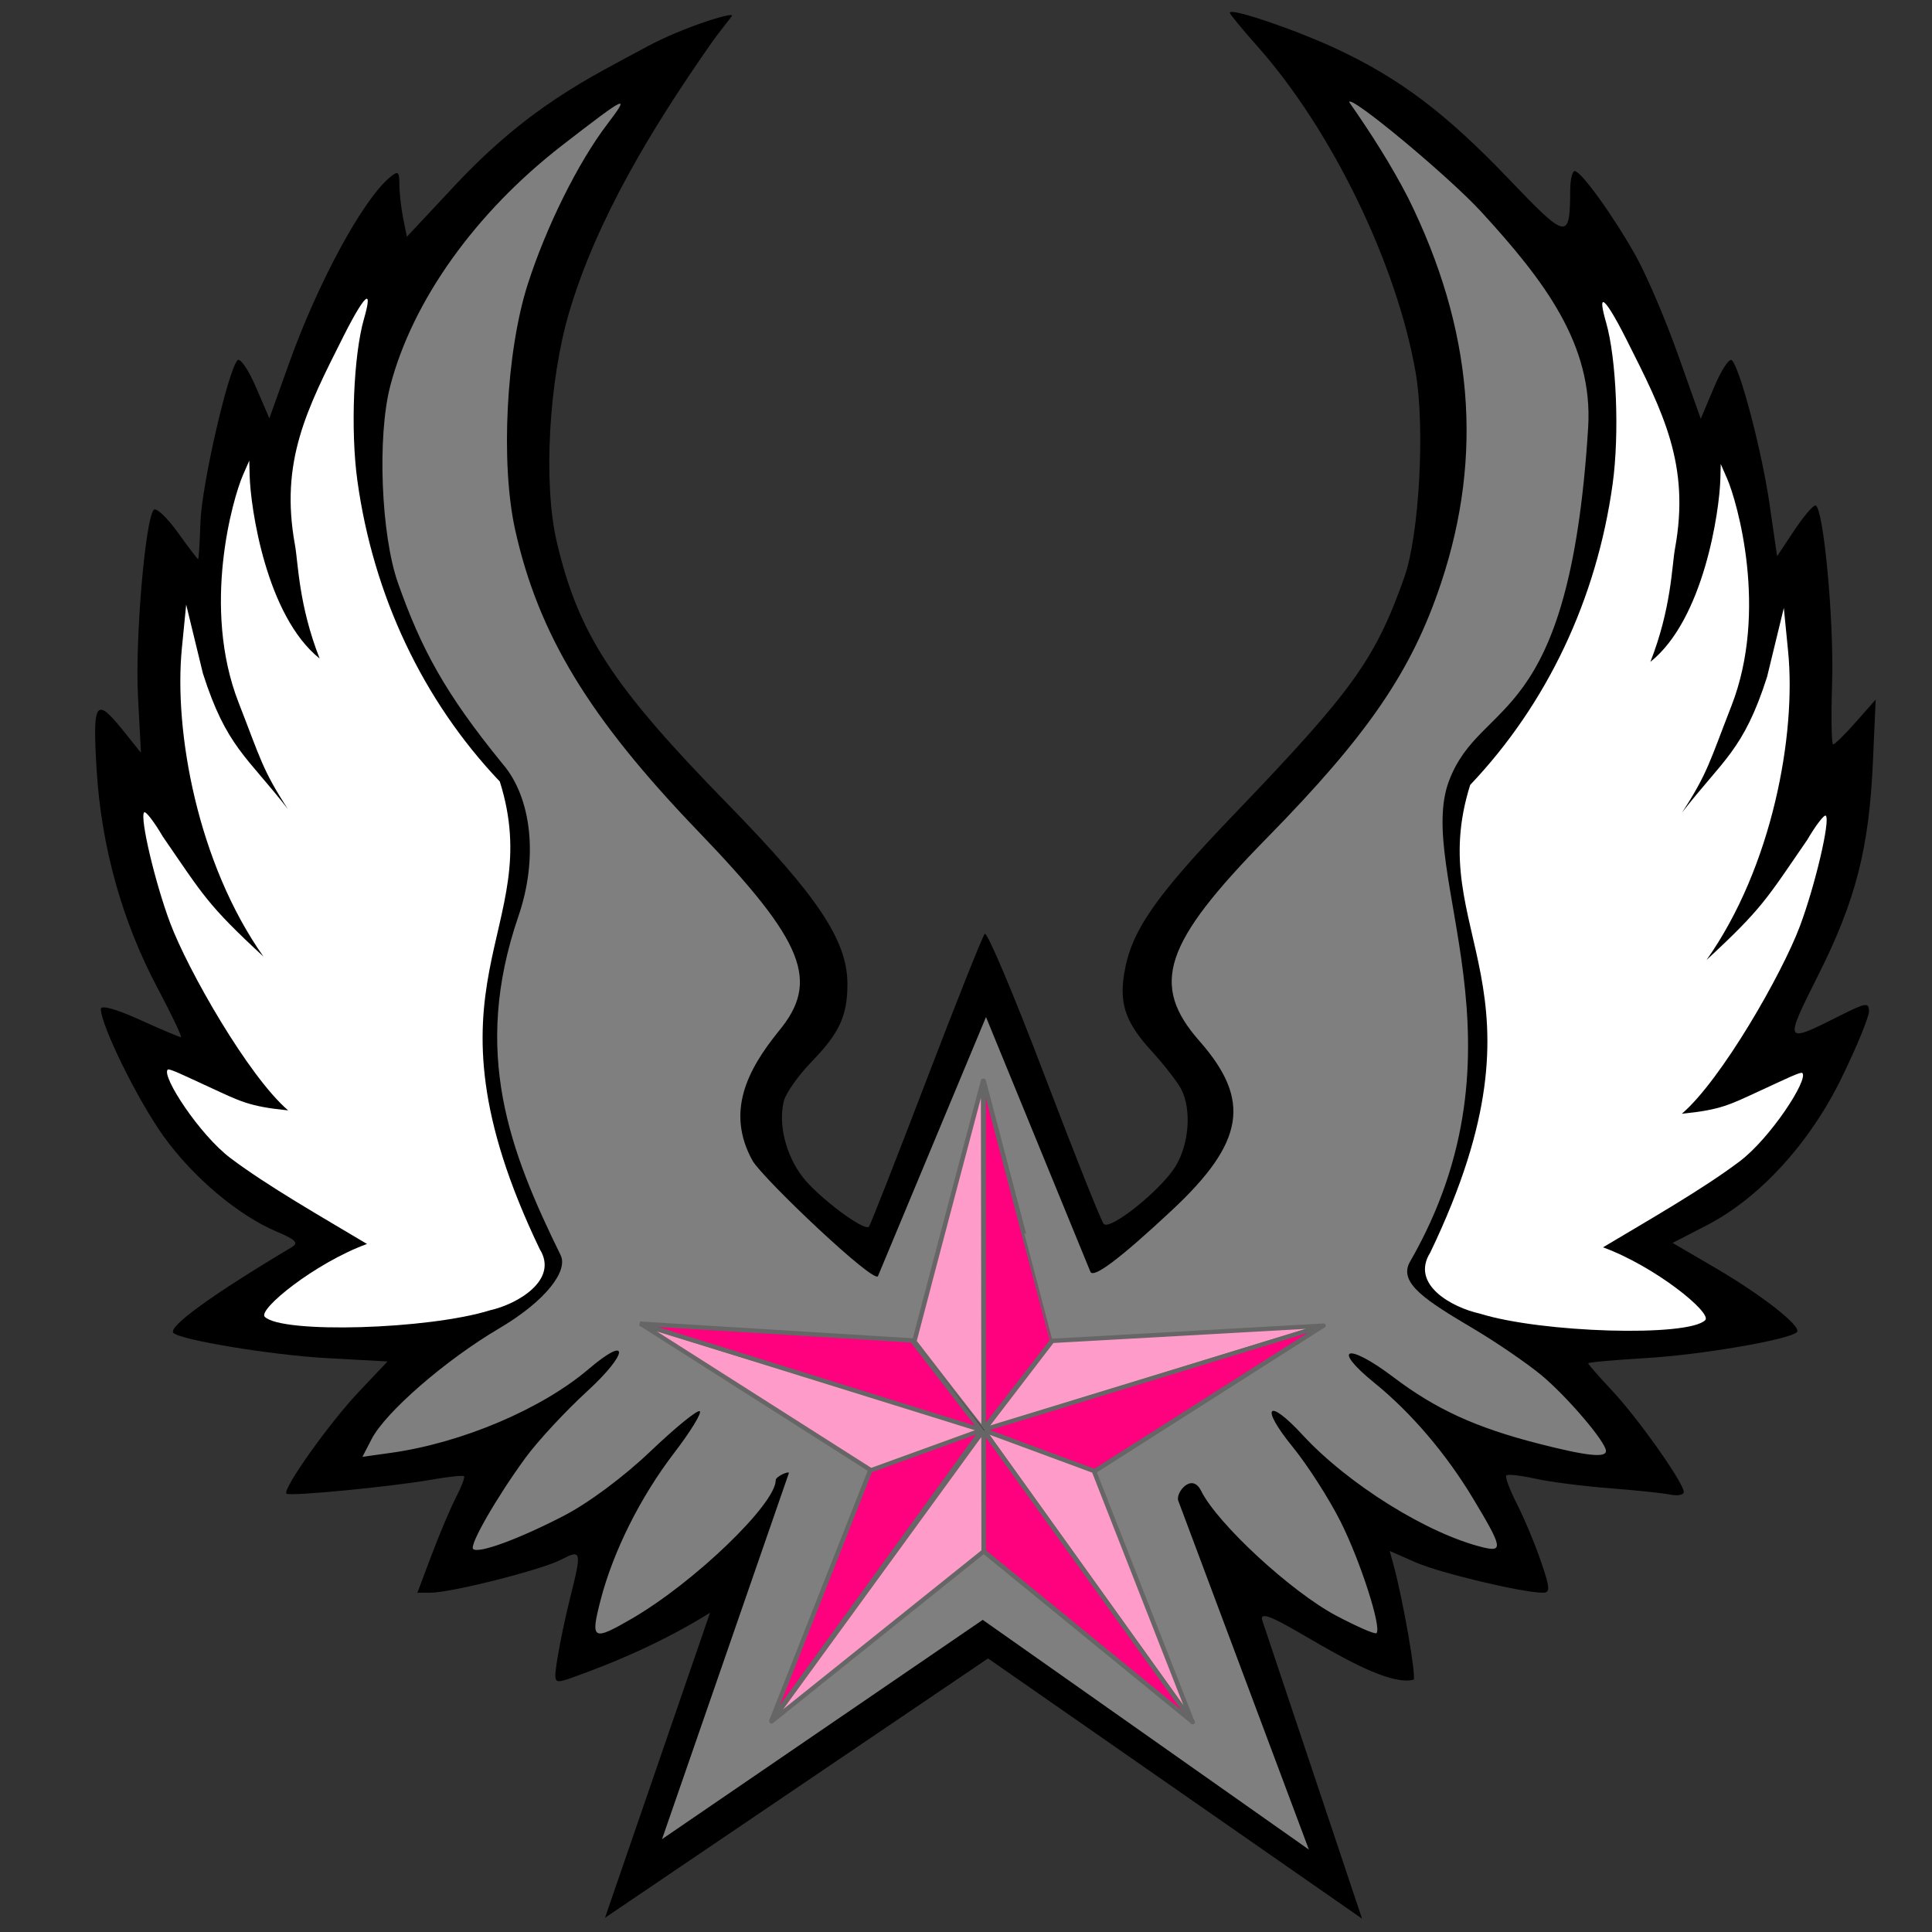 <?xml version="1.0"?><svg width="650" height="650" xmlns="http://www.w3.org/2000/svg" xmlns:xlink="http://www.w3.org/1999/xlink">
 <rect width="100%" height="100%" fill="#333333" stroke="none"/>
 <title>NauticStarWing</title>
 <defs>
  <symbol height="480" width="640" id="svg_25">
   <title>WLA Nautical Star</title>
   <g>
    <title>Layer 1</title>
    <path d="m242.815,258.57c0,0.791 -34.528,-45.581 -45.915,-60.688c0,0 11.387,15.107 -0.182,-0.238c11.299,-44.818 45.745,-178.561 45.745,-178.561c0,0 0.264,179.828 0.352,239.487z" stroke-width="3" stroke-miterlimit="4" stroke-linejoin="round" stroke-dashoffset="0" stroke="#666666" marker-start="none" marker-mid="none" marker-end="none" fill-rule="nonzero" fill="#ff9bc8" id="svg_24"/>
    <path d="m242.815,19.097l0,238.62l45.501,-60.43l-0.038,0c-0.038,0 -34.283,-134.114 -45.463,-178.19z" stroke-width="3" stroke-miterlimit="4" stroke-linejoin="round" stroke-dashoffset="0" stroke="#666666" marker-start="none" marker-mid="none" marker-end="none" fill-rule="nonzero" fill="#ff007f" id="svg_23"/>
    <path d="m288.422,197.287l180.355,-10.418l-225.962,71.785l45.607,-61.367z" stroke-width="3" stroke-miterlimit="4" stroke-linejoin="round" stroke-dashoffset="0" stroke="#666666" marker-start="none" marker-mid="none" marker-end="none" fill-rule="nonzero" fill="#ff9bc8" id="svg_22"/>
    <path d="m242.447,258.312l225.792,-71.181l-152.113,99.764l-73.679,-28.583z" stroke-width="3" stroke-miterlimit="4" stroke-linejoin="round" stroke-dashoffset="0" stroke="#666666" marker-start="none" marker-mid="none" marker-end="none" fill-rule="nonzero" fill="#ff007f" id="svg_21"/>
    <path d="m381.515,458.242l-65.381,-171.824l-73.503,-27.977l138.884,199.801z" stroke-width="3" stroke-miterlimit="4" stroke-linejoin="round" stroke-dashoffset="0" stroke="#666666" marker-start="none" marker-mid="none" marker-end="none" fill-rule="nonzero" fill="#ff9bc8" id="svg_20"/>
    <path d="m381.82,458.5l-139.097,-199.995l-0.509,82.434l139.606,117.561z" stroke-width="3" stroke-miterlimit="4" stroke-linejoin="round" stroke-dashoffset="0" stroke="#666666" marker-start="none" marker-mid="none" marker-end="none" fill-rule="nonzero" fill="#ff007f" id="svg_19"/>
    <path d="m101.781,458.05l140.942,-199.544l0.092,83.033l-141.034,116.511l0,0z" stroke-width="3" stroke-miterlimit="4" stroke-linejoin="round" stroke-dashoffset="0" stroke="#666666" marker-start="none" marker-mid="none" marker-end="none" fill-rule="nonzero" fill="#ff9bc8" id="svg_18"/>
    <path d="m242.447,257.312l-140.71,200.188l66.164,-172.698l74.546,-27.49z" stroke-width="3" stroke-miterlimit="4" stroke-linejoin="round" stroke-dashoffset="0" stroke="#666666" marker-start="none" marker-mid="none" marker-end="none" fill-rule="nonzero" fill="#ff007f" id="svg_17"/>
    <path d="m242.631,258.014l-74.744,27.952l-152.331,-99.885l227.075,71.933" stroke-width="3" stroke-miterlimit="4" stroke-linejoin="round" stroke-dashoffset="0" stroke="#666666" marker-start="none" marker-mid="none" marker-end="none" fill-rule="nonzero" fill="#ff9bc8" id="svg_16"/>
    <path d="m242.815,258.743l-227.205,-72.74l180.745,11.344l46.46,61.396z" stroke-miterlimit="4" stroke-linejoin="round" stroke-dashoffset="0" stroke="#000000" marker-start="none" marker-mid="none" marker-end="none" fill-rule="nonzero" fill="#f7041b" id="svg_15"/>
    <path d="m14.25,185.5l226.75,72.75l-45.75,-61.25l-181,-11.5z" stroke-width="3" stroke="#666666" fill="#ff007f" id="svg_2"/>
   </g>
  </symbol>
 </defs>
 <g>
  <title>Layer 1</title>
  <path d="m203.545,645.216l35.334,-102.623c-15.004,9.344 -31.238,16.531 -47.946,22.378c-4.595,1.39 -4.692,1.177 -3.347,-7.312c0.762,-4.81 2.666,-13.85 4.231,-20.089c3.973,-15.846 3.837,-16.406 -3.109,-12.814c-6.633,3.43 -36.769,11.058 -43.774,11.08l-4.505,0.014l4.814,-12.791c2.648,-7.035 6.325,-15.711 8.171,-19.281c1.846,-3.569 3.063,-6.778 2.705,-7.13c-0.358,-0.352 -5.173,0.159 -10.7,1.136c-13.465,2.38 -48.033,5.721 -49.044,4.741c-1.464,-1.419 14.363,-23.713 24.275,-34.193l9.73,-10.288l-20.619,-1.133c-18.205,-1 -49.019,-6.073 -51.409,-8.463c-2.005,-2.005 13.018,-12.893 39.834,-28.869c2.349,-1.399 1.259,-2.534 -4.934,-5.139c-13.109,-5.512 -28.422,-18.429 -38.363,-32.359c-8.609,-12.065 -20.836,-36.892 -20.965,-42.572c-0.033,-1.467 4.957,-0.113 12.966,3.518c7.161,3.247 13.438,5.903 13.949,5.903c0.511,0 -3.033,-7.461 -7.874,-16.581c-11.851,-22.325 -18.87,-47.462 -20.447,-73.227c-1.425,-23.296 -0.357,-24.885 8.938,-13.299l5.966,7.436l-1.001,-19.13c-0.994,-19.005 2.46,-59.655 5.321,-62.607c0.822,-0.849 4.429,2.543 8.016,7.537c3.586,4.994 6.691,9.077 6.898,9.074c0.208,-0.003 0.563,-5.656 0.79,-12.562c0.404,-12.313 9.323,-51.188 12.474,-54.369c0.88,-0.888 3.649,3.148 6.154,8.97l4.554,10.586l6.484,-18.159c9.787,-27.412 24.906,-55.347 34.069,-62.952c2.762,-2.292 3.185,-1.976 3.185,2.377c0,2.761 0.567,7.856 1.26,11.323l1.261,6.303l16.078,-17.185c25.068,-26.793 45.031,-36.127 64.794,-46.822c11.693,-6.328 29.401,-11.887 28.484,-10.297c-0.571,0.991 -3.546,4.316 -7.636,10.186c-19.12,27.444 -37.784,58.04 -47.092,89.442c-6.917,23.336 -8.784,57.857 -4.185,77.381c7.3,30.989 18.617,48.344 57.435,88.083c30.45,31.171 40.342,46.03 40.342,60.595c0,10.707 -2.658,16.491 -12.006,26.124c-4.484,4.62 -8.702,10.588 -9.373,13.261c-1.943,7.74 0.588,18.072 6.243,25.485c5.121,6.714 20.728,18.453 22.362,16.819c0.455,-0.455 9.094,-22.456 19.199,-48.891c10.104,-26.434 19.002,-48.779 19.773,-49.653c0.771,-0.875 9.756,20.38 19.967,47.232c10.21,26.853 19.239,49.523 20.064,50.379c2.189,2.271 19.186,-11.345 24.113,-19.317c4.637,-7.503 5.504,-19.244 1.927,-26.086c-1.262,-2.415 -5.754,-8.181 -9.981,-12.814c-8.654,-9.484 -10.847,-15.702 -9.173,-26.018c2.319,-14.285 10.212,-25.705 37.231,-53.867c39.734,-41.414 47.231,-51.863 57.022,-79.472c5.013,-14.135 7.014,-50.466 3.798,-68.936c-6.353,-36.482 -28.191,-81.506 -53.179,-109.641c-5.144,-5.792 -9.354,-10.905 -9.354,-11.361c0,-1.807 21.931,5.625 36,12.2c21.191,9.904 36.8,21.698 57.823,43.688c19.713,20.62 20.643,20.793 20.714,3.864c0.015,-3.593 0.706,-6.504 1.535,-6.47c2.213,0.091 13.139,15.292 20.624,28.693c3.586,6.419 9.95,21.342 14.142,33.163l7.623,21.492l4.488,-10.647c2.468,-5.855 5.169,-9.926 6.002,-9.044c2.843,3.006 10.085,30.677 12.645,48.315l2.554,17.603l5.672,-8.542c3.12,-4.698 6.354,-8.542 7.189,-8.542c2.682,0 6.318,38.543 5.64,59.799c-0.361,11.333 -0.204,20.604 0.348,20.601c0.553,-0.002 4,-3.396 7.66,-7.541l6.654,-7.537l-0.936,21.103c-1.28,28.866 -5.781,46.447 -18.273,71.367c-11.742,23.424 -11.759,23.393 7.408,13.76c8.511,-4.278 9.547,-4.424 9.547,-1.34c0,1.902 -4.103,11.892 -9.117,22.199c-10.761,22.12 -27.647,40.597 -45.525,49.813l-11.43,5.892l14.444,8.442c15.783,9.225 29.16,19.753 27.396,21.562c-2.463,2.525 -32.182,7.65 -50.637,8.731c-10.778,0.631 -19.596,1.429 -19.596,1.773c0,0.344 3.646,4.509 8.103,9.255c8.648,9.21 24.055,30.999 24.055,34.02c0,1.001 -2.035,1.404 -4.522,0.897c-2.487,-0.507 -11.758,-1.481 -20.602,-2.165c-8.843,-0.684 -20.043,-2.125 -24.887,-3.204c-4.845,-1.079 -9.204,-1.566 -9.688,-1.083c-0.483,0.483 1.106,4.767 3.53,9.519c2.424,4.752 6.056,13.432 8.071,19.289c3.141,9.127 3.237,10.648 0.673,10.648c-6.837,0 -34.609,-6.625 -42.749,-10.197l-8.774,-3.851l1.245,4.512c3.167,11.482 7.779,37.824 6.794,38.808c-13.887,3.516 -53.854,-28.781 -50.866,-19.847l33.522,100.236l-125.821,-87.552l-128.872,87.257z" fill="#000000" id="path5842"/>
  <path d="m330.633,544.984l109.727,77.291l-43.949,-117.387c-0.986,-2.634 4.553,-9.649 7.687,-3.316c5.46,11.036 30.259,33.946 45.472,42.009c6.979,3.699 13.07,6.345 13.535,5.88c1.816,-1.816 -5.451,-24.362 -12.12,-37.605c-3.863,-7.671 -11.088,-18.937 -16.056,-25.036c-11.138,-13.675 -8.519,-16.885 3.308,-4.054c15.268,16.564 42.13,33.305 60.674,37.813c6.911,1.681 6.562,-0.033 -3.357,-16.498c-9.088,-15.085 -20.81,-28.822 -33.095,-38.786c-14.772,-11.981 -9.246,-13.758 6.271,-2.016c14.38,10.883 27.771,17.017 48.991,22.445c16.228,4.15 22.673,4.832 22.591,2.391c-0.102,-3.072 -13.296,-18.502 -21.842,-25.546c-4.856,-4.001 -14.929,-10.9 -22.386,-15.33c-16.002,-9.506 -25.855,-15.539 -21.707,-22.741c41.866,-72.696 1.619,-131.248 13.108,-161.736c10.833,-28.749 40.508,-16.634 46.834,-118.936c1.713,-27.829 -14.668,-49.321 -35.893,-72.485c-11.042,-12.05 -44.489,-39.844 -44.489,-36.969c7.21,10.338 13.994,20.905 19.808,32.169c21.825,44.082 25.452,86.523 11.079,129.638c-9.863,29.587 -24.504,51.01 -58.656,85.822c-34.728,35.399 -39.321,49.277 -22.596,68.277c17.492,19.872 15.174,34.043 -9.307,56.906c-17.627,16.461 -26.45,23.025 -27.415,20.671l-35.117,-85.69l-36.344,87.161c-1.177,2.822 -38.146,-32.244 -42.165,-38.746c-9.121,-16.45 -1.786,-30.553 8.646,-43.513c14.137,-16.92 8.862,-30.112 -26.923,-67.329c-36.728,-38.198 -53.749,-66.212 -61.608,-101.397c-4.981,-22.298 -3.067,-59.957 4.201,-82.657c6.207,-19.388 16.983,-41.075 26.815,-53.967c7.872,-10.323 6.626,-9.736 -15.205,7.167c-29.18,22.593 -50.348,52.219 -57.853,80.969c-4.417,16.92 -3.105,50.15 2.619,66.336c7.786,22.018 15.698,36.909 35.119,60.725c9.944,11.49 12.052,31.926 5.383,51.349c-15.768,45.924 -2.936,79.061 14.214,114.049c2.512,5.125 -4.638,15.149 -20.802,24.677c-17.922,10.564 -38.113,28.102 -42.809,37.184l-3.083,5.962l9.73,-1.364c23.722,-3.327 50.553,-14.707 66.327,-28.132c13.958,-11.88 13.566,-5.402 -0.451,7.441c-7.344,6.73 -16.695,16.818 -20.78,22.417c-9.743,13.358 -18.906,29.32 -17.588,30.638c1.686,1.685 15.296,-3.294 30.461,-11.143c8.451,-4.374 20.166,-13.094 29.338,-21.837c8.398,-8.006 15.808,-14.016 16.468,-13.357c0.659,0.659 -3.218,6.962 -8.617,14.005c-11.381,14.849 -20.519,33.131 -24.772,49.56c-3.466,13.39 -2.669,13.86 10.52,6.207c21.019,-12.197 48.414,-38.559 48.414,-46.59c0,-1.28 4.744,-3.31 4.403,-2.327l-42.656,123.106l107.898,-73.774z" stroke-width="0" stroke-miterlimit="4" marker-start="none" fill="#7f7f7f" id="path5840"/>
  <path d="m123.31,100.521c-0.975,0.248 -3.673,4.516 -7.788,12.687c-12.354,24.531 -21.401,42.057 -16.284,70.145c1.108,6.079 1.214,20.151 8.3,38.201c-18.015,-14.369 -23.264,-50.849 -23.546,-61.553l-0.126,-5.025l-2.198,5.025c-3.27,7.588 -13.942,44.269 -1.378,76.422c7.249,18.551 7.955,22.579 16.607,35.843c-13.74,-17.775 -20.71,-20.886 -28.627,-45.693l-5.633,-23.171l-1.445,14.634c-2.747,27.879 5.24,72.387 27.452,103.806c-18.929,-17.526 -20.123,-20.421 -33.858,-40.369c-2.928,-4.996 -5.766,-8.68 -6.281,-8.165c-1.559,1.559 3.619,23.544 8.73,37.183c5.993,15.992 26.398,51.679 39.71,63.089c-13.293,-1.335 -16.111,-3.055 -26.475,-7.817c-8.19,-3.762 -13.541,-6.415 -14.051,-5.904c-2.182,2.182 10.783,21.964 21.041,29.709c12.465,9.411 30.473,19.658 46.01,28.948c-17.554,6.424 -36.806,22.087 -34.391,24.502c5.722,5.722 55.033,4.302 75.811,-2.198c9.177,-2.049 23.162,-10.186 16.707,-20.539c-43.403,-90.379 2.545,-106.688 -13.441,-157.336c-25.867,-27.24 -42.559,-62.503 -47.923,-101.248c-2.333,-16.848 -1.303,-42.125 2.198,-54.33c1.377,-4.801 1.638,-7.039 0.879,-6.846z" fill="#ffffff" id="path5836"/>
  <path d="m539.477,101.651c0.975,0.248 3.674,4.517 7.788,12.688c12.354,24.531 21.402,42.056 16.284,70.145c-1.108,6.079 -1.213,20.151 -8.299,38.2c18.014,-14.368 23.263,-50.848 23.546,-61.552l0.125,-5.025l2.198,5.025c3.27,7.588 13.943,44.268 1.379,76.422c-7.249,18.551 -7.955,22.579 -16.607,35.843c13.739,-17.775 20.71,-20.886 28.626,-45.693l5.634,-23.171l1.444,14.634c2.747,27.879 -5.239,72.387 -27.452,103.806c18.929,-17.526 20.123,-20.422 33.859,-40.369c2.928,-4.996 5.766,-8.68 6.281,-8.165c1.558,1.559 -3.619,23.544 -8.731,37.183c-5.993,15.992 -26.398,51.679 -39.71,63.089c13.293,-1.336 16.111,-3.056 26.475,-7.817c8.19,-3.762 13.541,-6.415 14.052,-5.904c2.182,2.182 -10.783,21.964 -21.041,29.709c-12.466,9.411 -30.474,19.658 -46.01,28.948c17.554,6.424 36.806,22.087 34.39,24.502c-5.722,5.722 -55.033,4.302 -75.811,-2.198c-9.328,-2.037 -23.485,-9.763 -16.707,-20.539c43.403,-90.379 -2.544,-106.689 13.441,-157.336c25.867,-27.24 42.559,-62.503 47.924,-101.249c2.332,-16.847 1.302,-42.124 -2.199,-54.329c-1.377,-4.801 -1.637,-7.04 -0.879,-6.847z" fill="#ffffff" id="path1893"/>
  <use xlink:href="#svg_25" y="1042.05" x="672.264" transform="matrix(0.506 0 0 0.491 -132.088 -157.395)" id="svg_26"/>
 </g>
</svg>